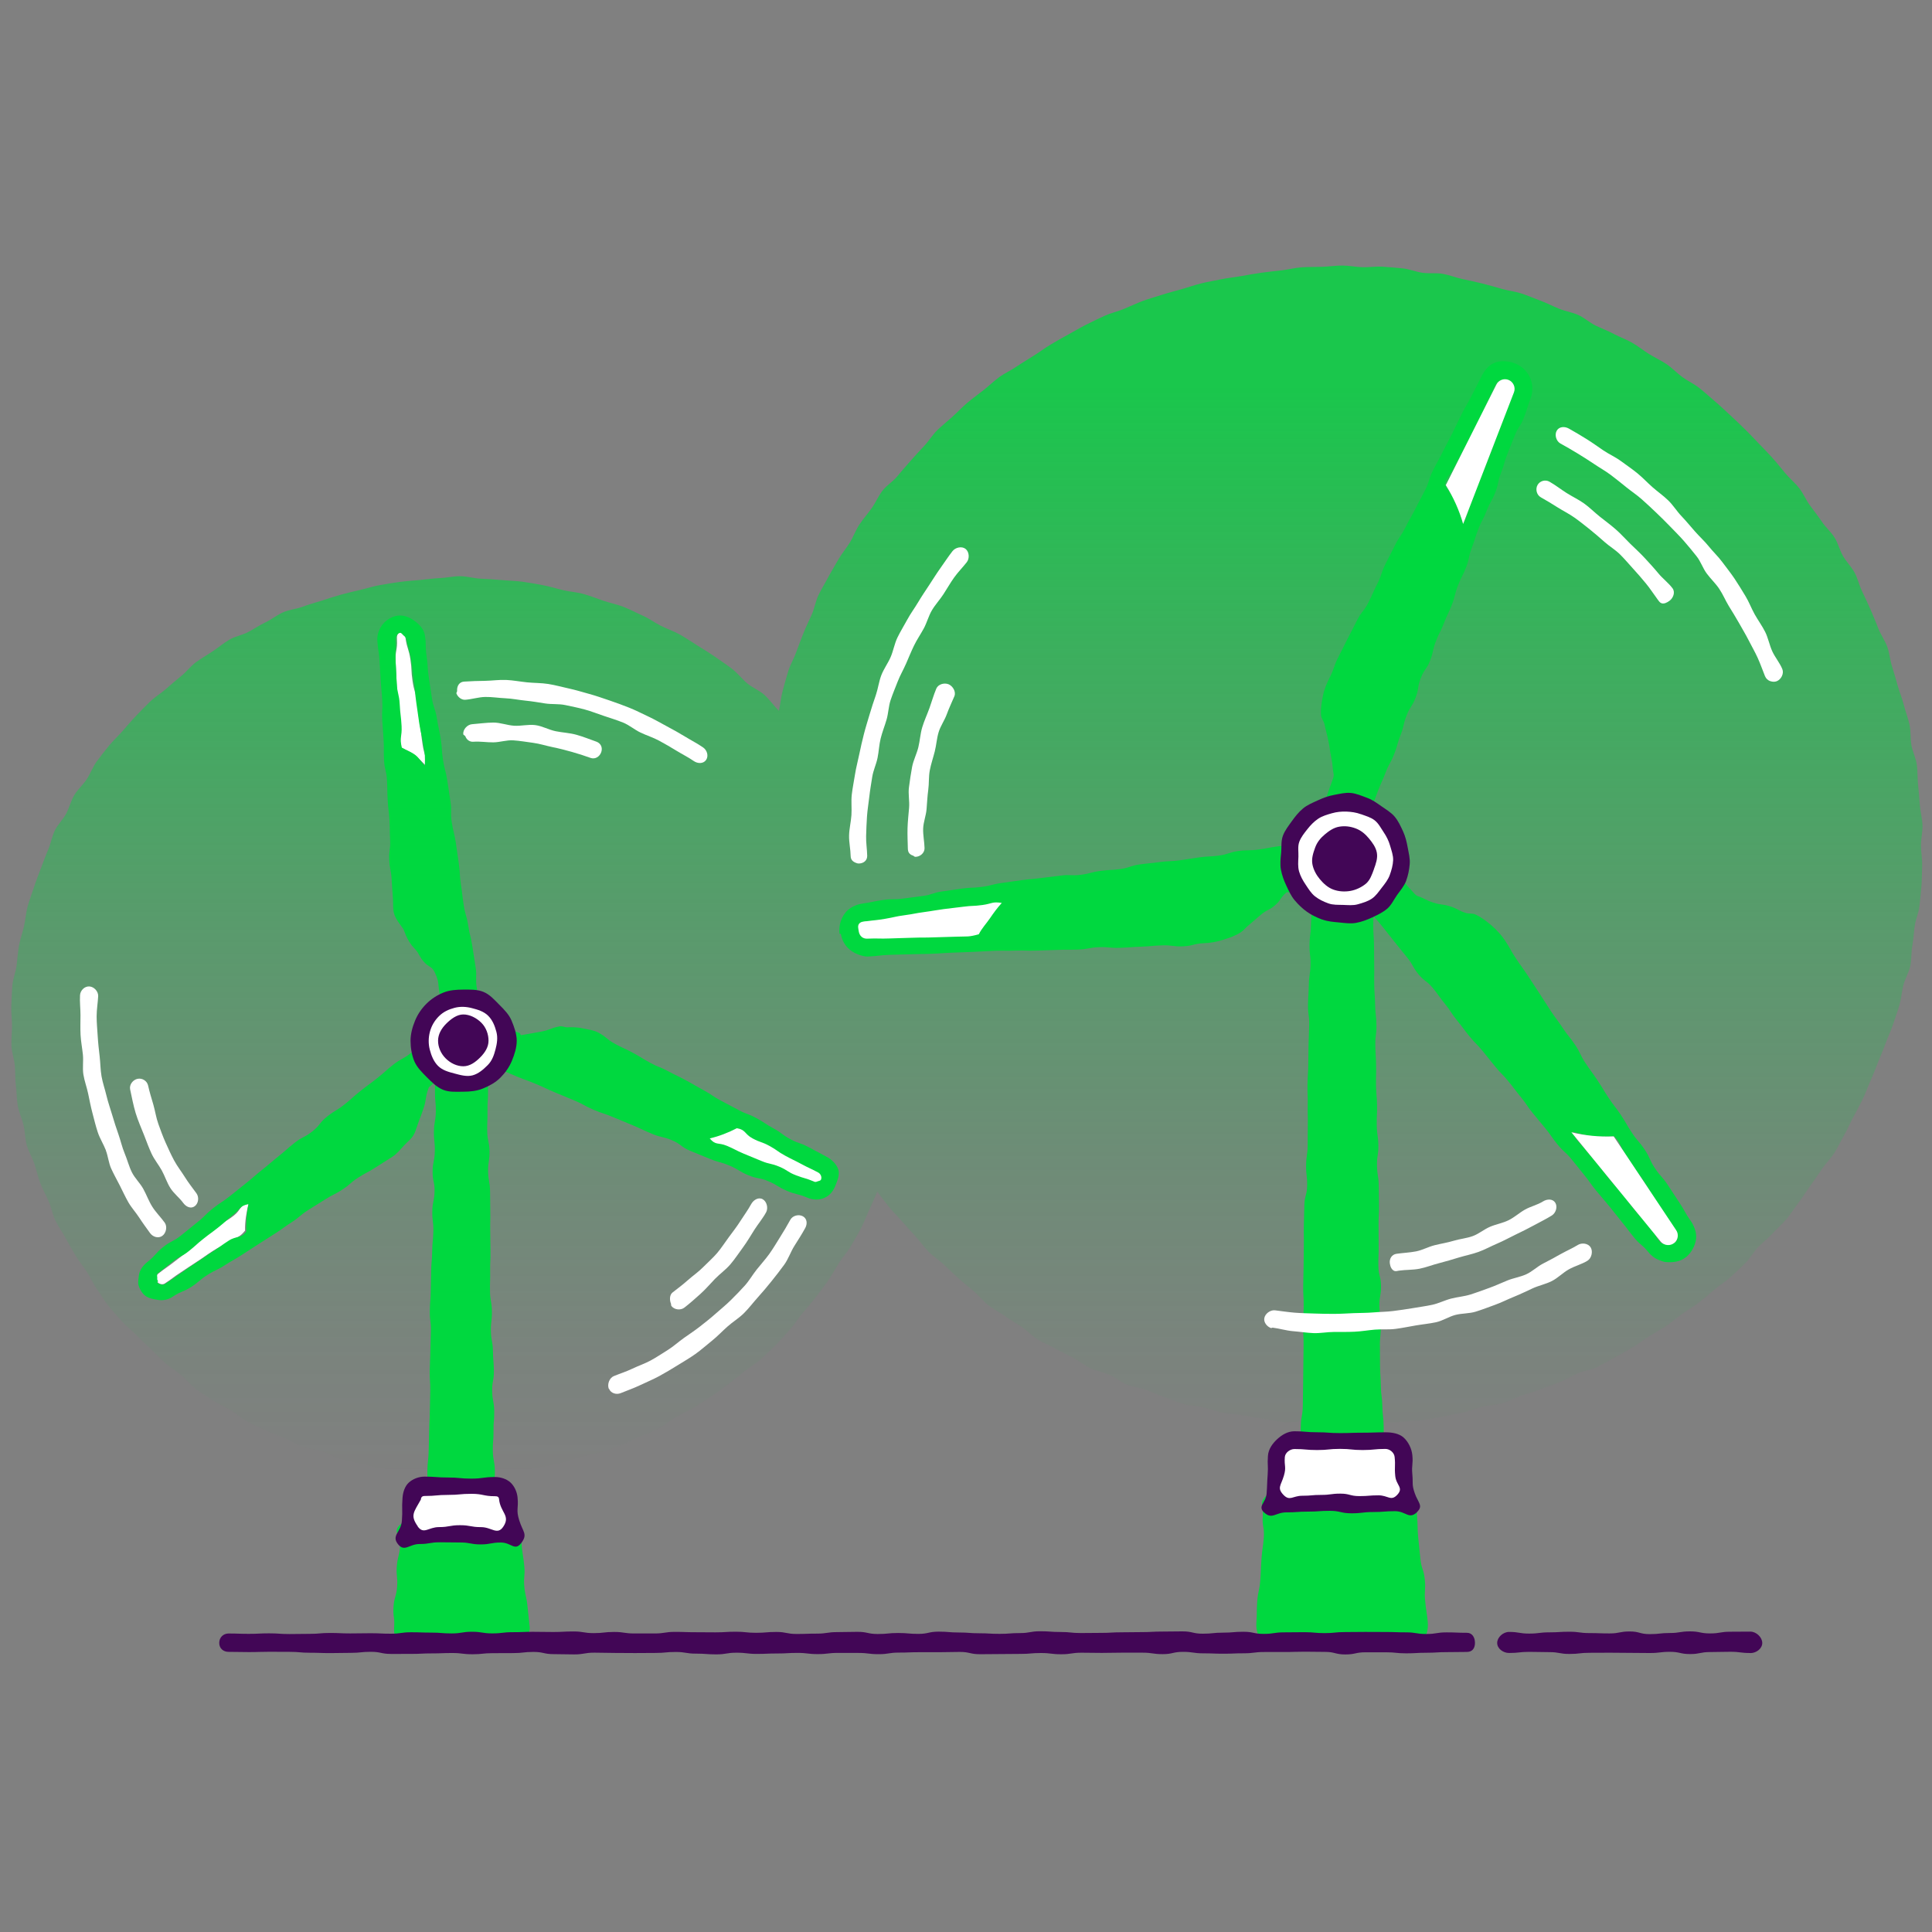 <?xml version="1.0" encoding="UTF-8"?><svg id="uuid-08eedc75-2539-43b7-b3be-4579500d70a5" xmlns="http://www.w3.org/2000/svg" xmlns:xlink="http://www.w3.org/1999/xlink" viewBox="0 0 500 500"><rect x="0" y="0" width="500" height="500" fill="#808080" stroke="none"/><defs><linearGradient id="uuid-a16354c0-eeed-4e97-b578-c99858165250" x1="250.28" y1="68.72" x2="250.28" y2="381.74" gradientUnits="userSpaceOnUse"><stop offset=".1" stop-color="#00d83f" stop-opacity=".8"/><stop offset=".33" stop-color="#00d83f" stop-opacity=".52"/><stop offset=".55" stop-color="#00d83f" stop-opacity=".3"/><stop offset=".74" stop-color="#00d83f" stop-opacity=".14"/><stop offset=".9" stop-color="#00d83f" stop-opacity=".04"/><stop offset="1" stop-color="#00d83f" stop-opacity="0"/></linearGradient></defs><path d="M347.41,68.72c-1.76,0-3.52,.27-5.27,.33s-3.52,.01-5.27,.13-3.48,.6-5.22,.79-3.49,.38-5.22,.62-3.46,.55-5.19,.86-3.48,.47-5.2,.83-3.46,.64-5.16,1.06-3.37,1.01-5.05,1.5-3.4,.89-5.07,1.44-3.38,1-5.02,1.61-3.23,1.39-4.86,2.06-3.38,1.05-4.98,1.77-3.18,1.51-4.76,2.29-3.08,1.71-4.63,2.54-3.07,1.72-4.58,2.61-2.92,1.97-4.4,2.9-3,1.83-4.45,2.82-3.1,1.71-4.51,2.75-2.69,2.28-4.07,3.37-2.82,2.11-4.16,3.25-2.55,2.43-3.85,3.61-2.69,2.27-3.95,3.5-2.16,2.8-3.38,4.07-2.38,2.57-3.55,3.89-2.31,2.64-3.43,3.99-2.74,2.31-3.81,3.7-1.76,3.08-2.78,4.51-2.19,2.75-3.17,4.22-1.56,3.17-2.48,4.67-2.09,2.84-2.96,4.37-1.8,3.02-2.62,4.58-1.77,3.05-2.53,4.64-1.03,3.39-1.73,5-1.51,3.17-2.15,4.81-1.28,3.27-1.87,4.93-1.53,3.2-2.06,4.88-.97,3.39-1.44,5.08-.61,3.53-1.02,5.25c-1.27-1.28-2.35-2.84-3.68-4.06s-3.13-1.89-4.51-3.05-2.48-2.65-3.91-3.74-2.93-2.09-4.41-3.12-3.02-1.96-4.54-2.91-3.01-1.98-4.58-2.86-3.3-1.45-4.91-2.26-3.07-1.91-4.72-2.64-3.24-1.59-4.92-2.25-3.47-.99-5.18-1.57-3.38-1.26-5.11-1.75-3.56-.59-5.32-1-3.46-.96-5.24-1.29-3.53-.65-5.32-.9-3.58-.26-5.38-.43-3.57-.27-5.38-.35-3.58-.65-5.39-.65-3.48,.42-5.2,.49-3.46,.34-5.18,.49-3.46,.27-5.18,.5-3.44,.51-5.14,.81-3.36,.85-5.05,1.24-3.37,.78-5.04,1.24-3.31,1.01-4.96,1.54-3.33,.97-4.95,1.58-3.45,.74-5.04,1.43-2.99,1.84-4.55,2.59-3.01,1.72-4.54,2.54-3.38,1.09-4.87,1.98-2.84,2.03-4.28,2.99-2.97,1.83-4.37,2.85-2.46,2.5-3.82,3.58-2.66,2.22-3.96,3.36-2.83,2.04-4.08,3.24-2.45,2.46-3.65,3.71-2.32,2.58-3.46,3.89-2.45,2.48-3.54,3.83-2.18,2.72-3.2,4.12-1.6,3.11-2.56,4.56-2.34,2.63-3.23,4.12-1.28,3.27-2.1,4.8-2.18,2.79-2.93,4.35-1.02,3.35-1.71,4.95-1.28,3.22-1.89,4.84-1.26,3.23-1.79,4.88-1.17,3.27-1.63,4.94-.55,3.43-.94,5.13-.99,3.33-1.3,5.04-.4,3.44-.63,5.17-.94,3.38-1.09,5.12-.2,3.47-.28,5.21,.19,3.47,.19,5.22-.22,3.49-.15,5.21,.73,3.43,.88,5.16,.05,3.48,.28,5.2,.18,3.5,.49,5.2,1.1,3.33,1.49,5.01,.37,3.49,.83,5.16,1.44,3.2,1.98,4.84,.91,3.36,1.52,4.98,1.5,3.13,2.19,4.73,.96,3.38,1.72,4.94,1.8,2.98,2.62,4.51,1.69,3.03,2.58,4.52,2.01,2.83,2.96,4.27,1.61,3.1,2.63,4.51,1.88,2.94,2.96,4.3,2.29,2.63,3.43,3.93,2.58,2.35,3.78,3.6,2.48,2.41,3.74,3.61,2.42,2.49,3.73,3.63,2.8,2.05,4.16,3.13,2.38,2.6,3.78,3.62,2.89,1.93,4.34,2.89,3.09,1.6,4.58,2.49,2.77,2.16,4.3,2.98,3.16,1.46,4.72,2.22,3.21,1.33,4.81,2.01,3.07,1.68,4.7,2.29,3.46,.62,5.11,1.15,3.14,1.58,4.82,2.05,3.39,.79,5.09,1.17,3.37,.88,5.08,1.19,3.5,.09,5.23,.32,3.44,.39,5.17,.54,3.43,.59,5.17,.67,3.47,.23,5.21,.23,3.56-.46,5.32-.54,3.58,.18,5.35,.02,3.55-.38,5.31-.62,3.51-.63,5.25-.95,3.5-.68,5.23-1.08,3.39-1.11,5.09-1.59,3.53-.65,5.21-1.21,3.39-1.13,5.04-1.77,3.24-1.49,4.87-2.2,3.29-1.38,4.88-2.17,2.92-2.08,4.47-2.94,3.19-1.57,4.7-2.5,3.02-1.87,4.48-2.87,2.89-2.07,4.31-3.13,2.8-2.17,4.17-3.3,2.97-2,4.29-3.19,2.6-2.44,3.86-3.69,2.4-2.63,3.6-3.94,2.11-2.87,3.25-4.23,2.31-2.69,3.39-4.1,2.17-2.8,3.18-4.26,1.85-3.02,2.79-4.53,2.2-2.82,3.08-4.36,1.83-3.05,2.64-4.64,1.45-3.25,2.18-4.87,1.39-3,2.05-4.66c1.03,1.39,1.93,2.56,3,3.91s2.35,2.54,3.47,3.85,2.3,2.57,3.46,3.84,2.15,2.72,3.36,3.95,2.71,2.16,3.96,3.35,2.48,2.4,3.77,3.54,2.63,2.23,3.96,3.33,2.38,2.56,3.74,3.61,2.93,1.84,4.34,2.85,2.92,1.84,4.35,2.8,2.62,2.31,4.09,3.22,3.12,1.52,4.62,2.38,3.07,1.56,4.6,2.37,2.88,1.96,4.43,2.71,3.34,.99,4.92,1.69,2.94,1.92,4.54,2.56,3.4,.78,5.02,1.36,3.17,1.38,4.82,1.91,3.22,1.3,4.88,1.77,3.46,.42,5.14,.83,3.3,1.05,4.99,1.41,3.44,.35,5.15,.64,3.39,.61,5.1,.85,3.39,.69,5.11,.87,3.46-.11,5.19,.01,3.42,.45,5.15,.51,3.44,.33,5.17,.33,3.5-.16,5.23-.22,3.49-.21,5.22-.33,3.49-.18,5.22-.36,3.51-.17,5.23-.41,3.45-.63,5.16-.93,3.44-.64,5.14-1,3.33-1.11,5.02-1.53,3.51-.4,5.18-.88,3.22-1.44,4.87-1.97,3.33-1.03,4.97-1.62,3.28-1.19,4.9-1.84,3.12-1.57,4.71-2.28,3.45-.86,5.02-1.63,3.07-1.69,4.61-2.5,3.05-1.71,4.56-2.58,2.89-1.98,4.36-2.9,3.02-1.75,4.47-2.73,2.77-2.13,4.18-3.15,2.97-1.86,4.34-2.94,2.69-2.23,4.02-3.36,2.86-2.04,4.15-3.21,2.55-2.4,3.8-3.62,2.08-2.86,3.29-4.11,2.64-2.3,3.81-3.6,2.52-2.44,3.64-3.78,2.02-2.86,3.09-4.24,1.96-2.89,2.99-4.3,2.01-2.85,2.98-4.29,2.28-2.68,3.21-4.16,1.66-3.08,2.53-4.59,1.54-3.13,2.37-4.67,1.66-3.07,2.42-4.63,1.34-3.22,2.05-4.81,1.32-3.22,1.97-4.84,1.34-3.21,1.93-4.85,1.38-3.21,1.92-4.87,1.16-3.29,1.64-4.97,.6-3.44,1.02-5.14,1.43-3.25,1.79-4.96,.22-3.51,.53-5.23,.39-3.46,.63-5.19,1.04-3.38,1.22-5.12,.4-3.47,.52-5.22,.12-3.49,.18-5.24-.31-3.49-.31-5.24,.46-3.51,.4-5.25-.57-3.48-.69-5.21-.27-3.48-.45-5.21-.09-3.51-.33-5.24-1.11-3.36-1.41-5.08-.11-3.53-.47-5.24-1.04-3.35-1.46-5.04-1.1-3.31-1.58-4.99-.94-3.35-1.48-5.01-.64-3.47-1.24-5.11-1.65-3.11-2.3-4.72-1.28-3.24-1.99-4.83-1.42-3.18-2.19-4.75-1.14-3.34-1.96-4.88-2.13-2.81-3.01-4.32-1.27-3.31-2.19-4.79-2.32-2.66-3.29-4.11-2.06-2.81-3.09-4.22-1.7-3.08-2.78-4.46-2.46-2.5-3.58-3.84-2.19-2.71-3.36-4.01-2.39-2.54-3.6-3.79-2.39-2.54-3.65-3.75-2.49-2.44-3.79-3.61-2.54-2.4-3.88-3.52-2.62-2.32-3.99-3.4-3-1.82-4.41-2.85-2.62-2.35-4.06-3.32-3.06-1.7-4.54-2.63-2.85-2.04-4.36-2.91-3.19-1.45-4.73-2.27-3.18-1.43-4.75-2.19-2.9-2.03-4.5-2.74-3.38-.97-5-1.63-3.16-1.48-4.8-2.08-3.24-1.31-4.9-1.85-3.43-.72-5.11-1.2-3.34-.97-5.04-1.39-3.39-.77-5.1-1.14-3.35-1.04-5.07-1.35-3.52-.03-5.25-.27-3.39-.96-5.13-1.14-3.48-.32-5.22-.44-3.5,.19-5.25,.13-3.47-.43-5.23-.43Z" fill="url(#uuid-a16354c0-eeed-4e97-b578-c99858165250)"/><path d="M395.95,97.69c-.78-1.72-2.27-3.05-4.04-3.7-1.68-.62-3.61-.72-5.17-.08s-2.72,2.16-3.46,3.76c-1.2,2.43-1.25,2.41-2.47,4.83s-1.38,2.34-2.59,4.77-1.15,2.46-2.37,4.88-1.27,2.4-2.49,4.82-1.3,2.38-2.52,4.8-.8,2.64-2.02,5.06-1.29,2.39-2.51,4.81-1.34,2.36-2.56,4.79-1.52,2.27-2.74,4.7-1.23,2.42-2.45,4.84-.85,2.61-2.07,5.03-1.11,2.48-2.33,4.9-1.71,2.18-2.93,4.6-1.26,2.41-2.48,4.83-1.23,2.42-2.45,4.85-.89,2.59-2.11,5.02c-.78,1.54-1.47,3.13-1.8,4.8s-.65,3.45-.5,5.15c.05,.76,.71,1.47,.88,2.24,.46,2.17,.55,2.15,1.01,4.32s.3,2.21,.76,4.38,.2,2.23,.63,4.4c.01,.32-.04,.55-.14,.84-.75,2.25-.84,2.22-1.58,4.47s-.76,2.24-1.51,4.49c-.59,1.73,.5,3.96,2.21,4.58,2.25,.82,2.39,.43,4.64,1.25,1.72,.63,3.89,.04,4.56-1.68,.94-2.42,.55-2.56,1.48-4.98s.89-2.43,1.82-4.85,1.06-2.37,1.99-4.79,1.26-2.29,2.19-4.71,.71-2.5,1.65-4.92,.59-2.55,1.52-4.97,1.42-2.23,2.35-4.65,.4-2.62,1.33-5.04,1.51-2.2,2.44-4.61,.56-2.56,1.49-4.98,1.18-2.32,2.11-4.74,1.12-2.34,2.05-4.76,.62-2.54,1.56-4.95,1.19-2.32,2.12-4.73,.52-2.58,1.45-4.99,.77-2.48,1.71-4.9,1.21-2.31,2.15-4.73,1.28-2.28,2.22-4.7,.52-2.58,1.46-4.99,.72-2.5,1.65-4.92,.99-2.4,1.93-4.82,1.44-2.23,2.37-4.65,.78-2.48,1.71-4.9c.68-1.76,.62-3.78-.16-5.5Zm-4.26,3.8c-.94,2.43-.91,2.44-1.85,4.88s-1.13,2.36-2.07,4.79-.57,2.57-1.51,5-.97,2.42-1.91,4.85-1.1,2.37-2.04,4.8-.87,2.46-1.81,4.9-.33,2.76-1.92,4.83c-.51-1.77-.89-3.52-1.64-5.2s-2.07-3.28-3.05-4.84c.48-2.37,1.18-2.2,2.27-4.36s1.21-2.1,2.29-4.27,1.39-2.01,2.48-4.17,1.1-2.16,2.18-4.33,.72-2.35,1.81-4.52,1-2.21,2.07-4.38c.54-1.16,2.03-1.34,3.23-.9,.63,.23,.93,.56,1.21,1.17,.28,.62,.49,1.12,.25,1.75Z" fill="#00d83f"/><path d="M391.74,99.6c-.28-.61-.78-1.08-1.41-1.31-1.2-.44-2.56,.13-3.1,1.29l-13.06,25.98c1.96,3.12,3.48,6.5,4.49,10.04l13.15-34.06c.24-.63,.22-1.31-.06-1.93Z" fill="#fff"/><path d="M437.41,315.78c-1.52-2.25-1.34-2.37-2.84-4.62s-1.47-2.28-2.98-4.54-1.81-2.05-3.31-4.31-1.12-2.51-2.63-4.77-1.78-2.07-3.28-4.33-1.36-2.35-2.86-4.61-1.66-2.15-3.16-4.41-1.41-2.32-2.91-4.58-1.6-2.2-3.1-4.45-1.18-2.47-2.69-4.73-1.71-2.12-3.21-4.38-1.62-2.18-3.12-4.44-1.44-2.3-2.94-4.56-1.47-2.28-2.97-4.54-1.59-2.21-3.09-4.47-1.32-2.38-2.83-4.64c-.95-1.44-2.15-2.73-3.43-3.84s-2.72-2.2-4.27-2.91c-.68-.33-1.61-.13-2.38-.36-2.12-.67-2-1.05-4.11-1.72s-2.24-.29-4.35-.97-2.01-1.01-4.12-1.71c-.28-.15-.49-.3-.69-.52-1.59-1.76-1.6-1.75-3.18-3.51s-1.51-1.83-3.09-3.6c-1.21-1.37-3.48-1.37-4.87-.19-1.83,1.54-1.95,1.4-3.77,2.95-1.4,1.18-1.32,3.3-.16,4.73q1.64,2.01,3.28,4.01c1.64,2.01,1.71,1.95,3.35,3.95s1.58,2.05,3.22,4.06,1.61,2.03,3.25,4.03,1.27,2.31,2.91,4.31,2.12,1.61,3.76,3.62,1.51,2.11,3.15,4.12,1.42,2.19,3.06,4.19,1.55,2.08,3.19,4.09,1.81,1.86,3.45,3.86,1.62,2.02,3.26,4.03,1.82,1.86,3.45,3.86,1.57,2.06,3.21,4.07,1.46,2.15,3.1,4.16,1.67,1.99,3.3,3.99,1.48,2.14,3.12,4.14,1.94,1.76,3.58,3.77,1.62,2.03,3.26,4.04,1.5,2.12,3.14,4.12,1.7,1.96,3.34,3.97,1.6,2.04,3.24,4.05,1.57,2.07,3.21,4.08,2.01,1.71,3.65,3.72c.8,.98,1.68,1.69,2.84,2.11,.57,.21,1.11,.47,1.73,.52,1.88,.17,3.87-.13,5.31-1.35,1.36-1.15,2.28-2.92,2.5-4.59s-.47-3.45-1.49-4.9Zm-4.05,5.89s-.13-.15-.13-.15c-.51,.43-1.05,.57-1.72,.51-.67-.06-1.44-.08-1.86-.6-1.65-2.02-1.3-2.31-2.95-4.33s-1.9-1.81-3.55-3.83-1.51-2.13-3.16-4.15-1.79-1.9-3.44-3.92-1.56-2.09-3.21-4.11-1.74-1.95-3.39-3.97-1.95-1.8-2.96-4.21c1.79,.44,3.29,.95,5.12,1.13s3.72,.1,5.56,.02c1.83,1.59,1.29,2.07,2.63,4.09s1.31,2.04,2.65,4.06,1.42,1.96,2.77,3.98,1.16,2.14,2.5,4.16,1.38,2,2.73,4.02,1.21,2.11,2.57,4.12c.74,1.04,.84,2.37-.14,3.2Z" fill="#00d83f"/><path d="M355.55,234.07c-.05-2.75-2.49-4.74-5.21-4.74-3.03,0-3.03-.53-6.07-.53-2.72,0-4.63,2.54-4.68,5.28-.05,2.6-.25,2.59-.3,5.19s-.35,2.59-.39,5.19,.31,2.6,.26,5.2-.39,2.59-.44,5.19-.16,2.59-.21,5.19,.36,2.6,.31,5.2-.12,2.6-.17,5.19-.03,2.6-.07,5.19-.16,2.59-.2,5.19,.11,2.6,.06,5.2,.07,2.6,.02,5.2,.01,2.6-.03,5.19-.37,2.59-.41,5.19,.31,2.6,.27,5.2-.68,2.59-.73,5.18-.08,2.59-.13,5.19,.04,2.6,0,5.2-.01,2.6-.06,5.19-.05,2.6-.1,5.19,.16,2.6,.12,5.2-.09,2.6-.13,5.2,.14,2.6,.1,5.2-.01,2.6-.06,5.2-.02,2.6-.06,5.2-.03,2.6-.08,5.2-.47,2.59-.52,5.2-.06,2.6-.11,5.2c-.02,1.38,.49,2.93,1.46,3.91,.95,.97,2.46,1.23,3.81,1.23,2.75,0,2.75-.13,5.5-.13s2.75,.22,5.5,.22c1.35,0,2.49-.73,3.44-1.7,.96-.98,1.87-2.16,1.84-3.54-.05-2.6,.06-2.6,.01-5.19s-.29-2.59-.34-5.19-.34-2.59-.39-5.19-.16-2.59-.21-5.19,.02-2.6-.03-5.2,.28-2.6,.23-5.2-.31-2.59-.36-5.19,.45-2.61,.41-5.2-.64-2.59-.68-5.18,.11-2.6,.07-5.2,.02-2.6-.02-5.2,.15-2.6,.11-5.2,0-2.6-.06-5.2-.41-2.59-.46-5.19,.41-2.61,.36-5.2-.37-2.59-.42-5.18,.13-2.6,.08-5.2-.23-2.59-.27-5.19,.07-2.6,.02-5.2-.16-2.6-.2-5.19,.34-2.61,.29-5.2-.29-2.59-.34-5.19-.18-2.6-.23-5.2,.04-2.6-.01-5.2,0-2.6-.05-5.2-.21-2.6-.19-5.2,.17-2.6,.13-5.21Z" fill="#00d83f"/><path d="M369.51,419.84c-.27-2.75-.41-2.73-.68-5.48s.18-2.79-.09-5.54-.88-2.69-1.15-5.43-.29-2.75-.56-5.5-.04-2.77-.31-5.53,1.36-3.45-.68-5.31-2.58,.06-5.34,.06-2.76-.54-5.52-.54-2.76,.6-5.52,.6-2.76-.46-5.52-.46-2.76,.1-5.52,.1-2.76,.21-5.52,.21-3.32-1.85-5.34,.03-.74,2.53-.95,5.3,.47,2.81,.26,5.57-.4,2.75-.6,5.51-.11,2.77-.31,5.53-.59,2.74-.79,5.5-.02,2.78-.22,5.54c-.14,1.85,.45,3.71,1.71,5.07,1.26,1.36,3.08,1.76,4.94,1.76,2.58,0,2.58,.18,5.16,.18s2.58,.36,5.16,.36,2.58-.43,5.16-.43,2.58,.53,5.17,.53,2.58-.64,5.17-.64,2.58,.21,5.17,.21c1.89,0,3.83-.56,5.1-1.95,1.26-1.39,1.8-3.38,1.61-5.25Z" fill="#00d83f"/><path d="M406.67,293.03l23.12,28.29c.43,.52,1.04,.84,1.71,.9,.67,.06,1.32-.15,1.84-.58h0c.98-.83,1.16-2.29,.41-3.33l-16.13-24.21c-3.68,.16-7.37-.2-10.95-1.07Z" fill="#fff"/><path d="M346.24,225.22c-.36-2.36-.44-2.35-.81-4.71-.24-1.59-1.67-2.7-3.23-2.8-.19-.08-.34,.11-.55,.14-2.87,.44-2.89,.31-5.76,.73-2.55,.37-2.59,.11-5.14,.45s-2.53,.5-5.09,.84-2.6,.02-5.15,.37-2.49,.83-5.04,1.18-2.58,.12-5.14,.47-2.54,.43-5.1,.77-2.59,.1-5.14,.45-2.57,.25-5.12,.6-2.49,.85-5.04,1.2-2.58,.13-5.14,.48-2.51,.66-5.06,1-2.62-.14-5.18,.21-2.56,.29-5.12,.63-2.57,.22-5.13,.57-2.55,.37-5.11,.72-2.51,.66-5.07,1-2.59,.09-5.15,.44-2.55,.4-5.11,.74-2.49,.84-5.04,1.18-2.56,.32-5.12,.67-2.6,0-5.16,.36-2.53,.54-5.09,.89c-1.87,.26-3.66,1.05-4.79,2.56-1.13,1.51-1.65,3.49-1.37,5.35,0,0,.32-.05,.32-.05,.4,2.58,2.14,4.49,4.45,5.34,.87,.32,1.74,.61,2.71,.54,2.71-.11,2.7-.33,5.41-.43s2.71-.05,5.42-.15,2.71-.02,5.43-.12,2.71-.19,5.42-.29,2.71-.11,5.42-.21,2.71-.17,5.42-.27,2.71,.05,5.42-.05,2.72,.09,5.43,0,2.71-.07,5.42-.18,2.72,0,5.43-.09,2.7-.52,5.41-.62,2.73,.26,5.44,.16,2.71-.19,5.42-.29,2.71-.24,5.42-.34,2.73,.35,5.45,.25,2.69-.71,5.41-.81c1.72-.06,3.34-.36,4.96-.87s3.24-1.04,4.66-1.99c.64-.41,1.12-1.05,1.72-1.57,1.68-1.45,1.69-1.44,3.37-2.89s2.03-1.04,3.72-2.49,1.28-1.92,2.98-3.35c.27-.16,.8,.11,1.1,.05,2.33-.43,2.31-.53,4.64-.97s2.29-.64,4.63-1.07c1.8-.31,3.22-1.9,2.94-3.71Zm-8.4,.33c-.29-1.92,1.75-.33,3.66-.68,.03,0,.06,.02,.03,.04-1.72,1.37-3.4,2.55-3.69,.64Z" fill="#00d83f"/><path d="M224.09,238.41c-.67,.09-1.37,.13-1.77,.67-.4,.54-.19,1.21-.09,1.88,.19,1.26,1.04,2.05,2.31,1.96,2.88-.12,2.89,.06,5.77-.05s2.88-.08,5.76-.18,2.89,0,5.77-.11,2.89-.06,5.77-.17,2.91,.14,5.7-.62c.79-1.57,1.92-2.72,2.91-4.17s1.86-2.64,3.04-3.94c-2.51-.4-2.45,.18-4.96,.53s-2.55,.12-5.06,.46-2.53,.27-5.04,.61-2.5,.42-5.02,.76-2.5,.47-5.02,.81-2.49,.49-5,.92-2.53,.32-5.05,.66Z" fill="#fff"/><path d="M361.53,227.11c-.45,1.22-.84,2.45-1.56,3.46s-1.61,2.02-2.57,2.82-2.16,1.34-3.31,1.87-2.38,.71-3.63,.93-2.44,.34-3.72,.23-2.56-.02-3.78-.46-2.19-1.34-3.2-2.06-1.87-1.64-2.68-2.61-1.74-1.87-2.27-3.01-.77-2.4-.98-3.65-.26-2.48-.15-3.76,.15-2.53,.6-3.75,1.22-2.26,1.93-3.27,1.38-2.22,2.34-3.03,2.21-1.32,3.35-1.85,2.36-.94,3.62-1.16,2.49,0,3.77,.13,2.56-.02,3.78,.43,2.28,1.21,3.3,1.92,1.98,1.61,2.78,2.57,1.59,2.01,2.12,3.15,.98,2.38,1.2,3.63-.03,2.52-.14,3.8-.35,2.45-.8,3.67Z" fill="#fff"/><path d="M342.21,237.99c-1.41-.52-2.76-1.17-3.93-1.99s-2.29-1.9-3.22-3.01-1.55-2.49-2.17-3.81-1.13-2.69-1.39-4.14-.08-2.87,.06-4.35-.07-2.98,.45-4.39,1.48-2.6,2.31-3.77,1.78-2.37,2.9-3.3,2.51-1.49,3.84-2.1,2.67-1.13,4.11-1.39,2.9-.66,4.38-.53,2.82,.75,4.23,1.26,2.57,1.37,3.74,2.19,2.5,1.59,3.43,2.7,1.55,2.48,2.16,3.8,.94,2.71,1.2,4.16,.65,2.86,.52,4.34-.41,2.9-.93,4.31-1.54,2.52-2.36,3.69-1.48,2.64-2.59,3.56-2.51,1.6-3.83,2.21-2.73,1.15-4.18,1.41-2.92,.03-4.39-.11-2.9-.24-4.31-.75Zm10-27.27c-1.24-.46-2.49-.63-3.74-.68s-2.55,.08-3.77,.43-2.5,.71-3.57,1.43-1.97,1.66-2.77,2.68-1.64,2.03-2.1,3.27-.18,2.61-.23,3.87-.18,2.58,.17,3.81,.99,2.36,1.71,3.43,1.39,2.21,2.42,3.02,2.2,1.36,3.44,1.81,2.55,.36,3.81,.4,2.59,.19,3.82-.16,2.55-.73,3.62-1.45,1.81-1.85,2.61-2.88,1.6-2.02,2.05-3.27,.81-2.55,.86-3.81-.45-2.57-.8-3.8-.92-2.36-1.64-3.43-1.32-2.29-2.34-3.09-2.3-1.13-3.54-1.59Z" fill="#420656"/><path d="M126.25,277.29c-.04-2.4-2.15-4.36-4.53-4.36-2.35,0-2.35,.23-4.69,.23-2.38,0-4.38,1.73-4.42,4.13-.05,2.58,0,2.58-.04,5.17s.26,2.59,.22,5.17-.44,2.58-.49,5.16,.28,2.59,.23,5.17-.53,2.57-.57,5.16,.55,2.59,.5,5.17-.53,2.57-.58,5.16,.32,2.59,.27,5.17-.26,2.58-.3,5.16-.22,2.58-.27,5.16-.07,2.58-.11,5.17-.19,2.58-.23,5.16,.32,2.59,.27,5.17-.1,2.58-.14,5.17-.12,2.58-.16,5.17,.18,2.59,.14,5.17-.07,2.58-.11,5.17-.13,2.58-.17,5.16-.08,2.58-.13,5.17-.29,2.58-.34,5.17,.22,2.59,.17,5.18c-.02,1.2,.21,2.53,1.06,3.38,.83,.85,2.13,1.29,3.31,1.29,2.13,0,2.13,.18,4.25,.18s2.13-.11,4.25-.11c1.18,0,2.42-.57,3.25-1.41,.84-.86,.86-2.12,.84-3.32-.05-2.58,.38-2.59,.34-5.17s-.48-2.57-.53-5.16,.22-2.59,.18-5.17,.23-2.59,.18-5.17-.49-2.58-.53-5.16,.48-2.59,.44-5.17-.19-2.58-.24-5.16-.48-2.58-.53-5.16,.31-2.59,.26-5.17-.45-2.57-.49-5.15,.08-2.59,.04-5.17,.12-2.58,.08-5.17-.01-2.58-.06-5.17,.06-2.59,.01-5.17,0-2.58-.05-5.17-.46-2.58-.51-5.16,.41-2.59,.37-5.18-.55-2.57-.6-5.16,.11-2.59,.07-5.17,.14-2.59,.14-5.18,.01-2.59-.03-5.18Z" fill="#00d83f"/><path d="M137.06,420.94c-.26-2.6-.28-2.59-.54-5.19s-.58-2.56-.83-5.16,.25-2.65,0-5.25-.41-2.58-.66-5.18,1.27-3.32-.65-5.09-2.47-.28-5.04-.28-2.57,.17-5.13,.17-2.57-.23-5.13-.23-2.57,.52-5.14,.52-2.57-.21-5.14-.21-3.51-2.09-5.37-.33,.3,2.88,.11,5.49-.65,2.57-.85,5.18,.28,2.65,.08,5.26-.74,2.57-.93,5.18,.35,2.65,.16,5.27c-.12,1.57,.23,3.05,1.3,4.2,1.07,1.15,2.52,1.95,4.1,1.95,2.4,0,2.4,.06,4.79,.06s2.4-.13,4.79-.13,2.4-.23,4.8-.23,2.4,.25,4.8,.25,2.4-.05,4.8-.05c1.61,0,2.9-.88,3.98-2.07,1.07-1.18,1.88-2.56,1.72-4.15Z" fill="#00d83f"/><path d="M355.58,224.93c-.52,1.42-1.01,2.87-2.1,3.78s-2.57,1.61-4.01,1.86-3,.17-4.42-.35c-1.42-.52-2.57-1.6-3.48-2.69s-1.68-2.48-1.93-3.92,.2-2.83,.72-4.26,1.4-2.47,2.48-3.38,2.29-1.77,3.73-2.02,2.85-.09,4.27,.44,2.49,1.46,3.4,2.55,1.84,2.33,2.09,3.76-.24,2.8-.76,4.23Z" fill="#420656"/><path d="M110.28,198.24c.06-2.78-.48-2.74-.9-5.5s-.32-2.77-.75-5.52-.28-2.77-.7-5.53-.74-2.71-1.16-5.46-.13-2.8-.55-5.56-.83-2.69-1.26-5.45c-.01-.07,.19-.16,.17-.22-.09-.3-.32-.46-.58-.64-.31-.22-.66-.71-1.04-.64-.72,.12-.84,1.05-.78,1.77,.16,2.79-.49,2.83-.34,5.63s.11,2.8,.27,5.59,.15,2.8,.3,5.59,.32,2.79,.47,5.59-.2,2.87,.44,5.6c1.16,.65,2.47,1.17,3.53,1.97s1.92,1.85,2.87,2.78Z" fill="#fff"/><path d="M123.39,255.68c-.41-2.68,.1-2.76-.31-5.44s-.43-2.68-.84-5.36-.65-2.64-1.06-5.32-.76-2.63-1.17-5.31-.32-2.69-.73-5.37-.13-2.72-.54-5.4-.36-2.69-.77-5.37-.65-2.64-1.06-5.32,.08-2.75-.34-5.43-.4-2.68-.81-5.36-.7-2.64-1.11-5.32-.17-2.72-.58-5.4-.58-2.65-1-5.34-.89-2.61-1.3-5.29-.38-2.69-.8-5.37-.15-2.72-.56-5.41-.03-2.74-.44-5.43c-.25-1.58-1.45-2.87-2.75-3.8-1.29-.93-2.88-1.56-4.45-1.29-1.49,.26-2.89,1.16-3.77,2.28s-1.47,2.72-1.34,4.21c.16,2.58,.42,2.56,.56,5.14s.16,2.57,.31,5.15,.26,2.57,.4,5.15-.15,2.59,0,5.17,.21,2.57,.35,5.15-.03,2.59,.11,5.17,.62,2.55,.76,5.13,.04,2.58,.18,5.16,.31,2.57,.46,5.15,.03,2.58,.17,5.16-.37,2.61-.23,5.19,.49,2.56,.63,5.15,.21,2.58,.35,5.16c.06,1.21-.06,2.48,.29,3.62,.45,1.47,1.52,2.69,2.39,3.94,.14,.21,.15,.53,.31,.74,.38,1.15,.96,2.22,1.66,3.22,.29,.43,.66,.79,1,1.17,1.37,1.53,1,1.86,2.37,3.39s2.04,1.01,2.87,2.88c1.16,2.58,.65,2.73,1.21,5.5,.22,1.08,.69,2.07,1.64,2.46,.56,1.08,.36,1.07,.6,2.27,.09,.47,.74,.67,1.21,.59,1.82-.31,1.79-.53,3.61-.84,.47-.08,1.12-.29,1.05-.77-.15-.98-1.14-1.09-.68-1.97,1.53-.4,2.41-1.81,2.17-3.4Zm-19.87-91.91c.38-.07,.64,.49,.95,.71,.26,.19,.36,.3,.45,.6,.02,.06,.26,.05,.28,.12,.42,2.75,.77,2.7,1.2,5.45s.33,2.77,.76,5.52,.14,2.8,.56,5.55,.37,2.76,.79,5.52,.66,2.72,1.08,5.48,.42,2.74,.36,5.53c-.95-.93-1.41-2.06-2.47-2.86s-2.33-1.25-3.49-1.9c-.64-2.73,.09-2.8-.06-5.59s-.33-2.78-.48-5.58-.64-2.77-.79-5.57-.13-2.8-.28-5.6,.12-2.81-.04-5.61c-.06-.73,.47-1.64,1.19-1.76Z" fill="#00d83f"/><path d="M213.85,299.33q-2.28-1.21-4.55-2.43c-2.27-1.23-2.47-.85-4.74-2.07s-2.09-1.56-4.36-2.79-2.16-1.43-4.43-2.66-2.44-.92-4.71-2.15-2.29-1.19-4.57-2.42-2.15-1.45-4.43-2.68-2.23-1.3-4.51-2.53-2.33-1.13-4.6-2.35-2.41-.97-4.68-2.2-2.2-1.36-4.48-2.59-2.36-1.08-4.63-2.31-2.03-1.68-4.31-2.91c-1.21-.66-2.67-.79-3.99-1.09s-2.69-.35-4.05-.28c-.61,.02-1.31-.37-1.94-.25-2.52,.46-2.44,.94-4.96,1.39s-2.52,.46-5.05,.9c-.17,0-.24-.52-.39-.57-3.44-1.26-3.57-.91-7.01-2.17-1.58-.59-3.3,.23-3.94,1.8-.69,1.72-1.09,1.56-1.78,3.27-.27,.68-.09,1.57,.1,2.23,.26,.87,.97,1.73,1.86,2.11,2.5,1.05,2.58,.86,5.08,1.91s2.49,1.07,4.99,2.12,2.56,.92,5.05,1.97,2.46,1.15,4.96,2.2,2.51,1.03,5.01,2.08,2.38,1.32,4.88,2.37,2.58,.86,5.08,1.91,2.51,1.03,5,2.08,2.46,1.15,4.96,2.2,2.68,.62,5.18,1.67,2.23,1.69,4.73,2.74,2.52,1,5.02,2.05,2.64,.72,5.14,1.77,2.34,1.43,4.84,2.48,2.73,.52,5.23,1.57,2.34,1.45,4.84,2.5,2.67,.67,5.17,1.72c1.47,.62,2.96,.73,4.44,.11,1.47-.62,2.35-1.79,2.94-3.27,0,0-.01,0-.01,0,.56-1.4,1.17-2.91,.67-4.24s-1.73-2.52-3.06-3.19Z" fill="#00d83f"/><path d="M210.62,305.78c.35,.15,.54,.13,.9-.02,.35-.15,.82-.14,.96-.5,.27-.67-.11-1.5-.76-1.83-2.11-1.13-2.17-1.02-4.27-2.15s-2.15-1.05-4.25-2.19-1.97-1.39-4.07-2.53-2.28-.82-4.38-1.95-1.7-2.22-4.05-2.63c-2.24,1.16-4.56,2.07-7.02,2.64,1.55,1.88,2.18,.97,4.42,1.91s2.17,1.11,4.41,2.05,2.25,.92,4.5,1.86,2.41,.55,4.66,1.49,2.07,1.37,4.35,2.24,2.36,.66,4.61,1.6Z" fill="#fff"/><path d="M458.14,176.29c-.58-.21-1.11-.68-1.36-1.3-.63-1.58-1.2-3.2-1.9-4.75s-1.57-3.03-2.34-4.55-1.66-2.97-2.49-4.46-1.74-2.92-2.63-4.38-1.54-3.06-2.49-4.47-2.23-2.6-3.24-3.97-1.55-3.11-2.61-4.44-2.15-2.67-3.27-3.95-2.35-2.49-3.53-3.72-2.41-2.43-3.64-3.61-2.49-2.35-3.76-3.48-2.72-2.08-4.04-3.15-2.65-2.15-4.01-3.17-2.87-1.85-4.28-2.81-2.85-1.85-4.31-2.75-2.93-1.73-4.42-2.56c-1.08-.61-1.55-2.22-.94-3.3,.6-1.08,2.02-1.17,3.11-.57,1.55,.86,3.05,1.77,4.56,2.7s2.93,1.97,4.39,2.96,3.12,1.71,4.54,2.76,2.9,2.04,4.27,3.16,2.58,2.43,3.91,3.6,2.8,2.19,4.07,3.42,2.21,2.79,3.43,4.07,2.33,2.64,3.5,3.97,2.49,2.52,3.59,3.89,2.42,2.6,3.47,4.02,2.17,2.81,3.16,4.28,1.9,3,2.82,4.5,1.54,3.2,2.4,4.74,1.93,2.98,2.72,4.56,1.1,3.39,1.83,5,1.96,3.01,2.62,4.65c.46,1.15-.31,2.66-1.46,3.12-.53,.21-1.16,.16-1.67-.03Z" fill="#fff"/><path d="M328.89,343.68c-.96-.35-1.84-1.4-1.7-2.45,.15-1.23,1.57-2.27,2.79-2.12,1.69,.21,3.37,.47,5.07,.61s3.4,.15,5.1,.22,3.4,.09,5.1,.09,3.4-.12,5.1-.19,3.41-.04,5.1-.19,3.41-.14,5.1-.36,3.38-.45,5.06-.74,3.38-.51,5.05-.87,3.22-1.17,4.87-1.6,3.38-.55,5.01-1.06,3.22-1.12,4.83-1.69,3.15-1.3,4.73-1.94,3.33-.9,4.88-1.6,2.83-1.99,4.35-2.77,3.01-1.58,4.49-2.42,3.06-1.5,4.51-2.4c1.05-.65,2.68-.44,3.33,.62,.65,1.05,.24,2.79-.81,3.45-1.5,.93-3.3,1.37-4.84,2.24s-2.82,2.23-4.4,3.03-3.37,1.15-4.98,1.89-3.19,1.52-4.83,2.18-3.22,1.48-4.89,2.08-3.32,1.25-5.01,1.77-3.56,.4-5.27,.85-3.27,1.52-5,1.89-3.51,.53-5.25,.83-3.48,.66-5.24,.89-3.55,.04-5.32,.19-3.51,.46-5.28,.54-3.53,.06-5.3,.06-3.55,.37-5.32,.3-3.53-.36-5.29-.5-3.48-.69-5.24-.91c-.17-.02-.37,.16-.53,.1Z" fill="#fff"/><path d="M221.56,223.32c-.85-.31-1.39-.82-1.41-1.77-.03-1.77-.45-3.54-.41-5.31s.49-3.52,.61-5.28-.11-3.57,.09-5.32,.57-3.5,.84-5.25,.75-3.46,1.1-5.2,.76-3.45,1.19-5.17,.98-3.4,1.47-5.09,1.06-3.37,1.63-5.04,.78-3.48,1.41-5.13,1.73-3.11,2.43-4.74,.98-3.44,1.75-5.03,1.72-3.1,2.56-4.66,1.91-2.98,2.81-4.5,1.9-2.98,2.87-4.46,1.9-2.98,2.93-4.42,1.99-2.93,3.08-4.32c.76-.97,2.4-1.34,3.37-.58,.98,.76,1.08,2.49,.31,3.46-1.05,1.34-2.27,2.56-3.26,3.95s-1.83,2.88-2.76,4.31-2.12,2.7-2.99,4.17-1.29,3.19-2.1,4.69-1.79,2.91-2.53,4.44-1.38,3.12-2.06,4.68-1.56,3.05-2.17,4.64-1.29,3.17-1.83,4.79-.57,3.4-1.04,5.03-1.12,3.22-1.53,4.88-.47,3.38-.81,5.05-1.12,3.26-1.38,4.94-.56,3.37-.75,5.07-.48,3.39-.6,5.09-.18,3.42-.23,5.12,.25,3.42,.28,5.12c.02,1.24-.95,1.98-2.19,2-.28,0-.44-.07-.69-.16Z" fill="#fff"/><path d="M429.94,156.09c-.4-.14-.69-.61-.96-.97-1.01-1.36-1.92-2.79-2.99-4.09s-2.18-2.59-3.32-3.83-2.23-2.56-3.43-3.74-2.7-2.07-3.96-3.18-2.53-2.23-3.85-3.28-2.63-2.11-4.01-3.08-2.9-1.72-4.33-2.62-2.85-1.78-4.33-2.6c-1.08-.61-1.45-2.11-.84-3.19,.61-1.08,2.03-1.46,3.1-.84,1.54,.87,2.93,1.98,4.42,2.92s3.11,1.7,4.54,2.72,2.68,2.31,4.06,3.4,2.8,2.14,4.13,3.3,2.49,2.49,3.75,3.72,2.56,2.41,3.76,3.71,2.38,2.58,3.51,3.95,2.6,2.44,3.66,3.86c.74,.99,.22,2.47-.77,3.22-.63,.47-1.43,.89-2.12,.63Z" fill="#fff"/><path d="M360.92,328.94c-.75-.28-1.11-1.1-1.23-1.95-.18-1.23,.51-2.34,1.74-2.51,1.68-.24,3.38-.3,5.03-.62s3.19-1.19,4.83-1.6,3.31-.66,4.92-1.15,3.35-.63,4.94-1.21,2.93-1.76,4.49-2.42,3.27-.94,4.79-1.69,2.79-1.94,4.26-2.76,3.2-1.2,4.64-2.1c1.05-.66,2.51-.72,3.17,.33,.66,1.05,.16,2.65-.89,3.31-1.5,.94-3.1,1.7-4.64,2.55s-3.13,1.62-4.72,2.39-3.14,1.63-4.76,2.32-3.19,1.56-4.84,2.16-3.41,.94-5.1,1.45-3.37,1.03-5.09,1.46-3.37,1.11-5.11,1.45-3.54,.24-5.29,.49c-.38,.05-.79,.21-1.13,.09Z" fill="#fff"/><path d="M236.19,221.4c-.84-.31-1.22-.84-1.24-1.79-.04-1.77-.13-3.52-.08-5.28s.25-3.51,.4-5.27-.27-3.58-.03-5.33,.48-3.52,.81-5.25,1.19-3.36,1.61-5.07,.51-3.52,1.02-5.21,1.27-3.3,1.87-4.97,1.07-3.37,1.76-5.01c.48-1.14,2.02-1.58,3.16-1.14,1.14,.48,2,1.96,1.52,3.11-.66,1.56-1.39,3.07-1.96,4.65s-1.62,3.02-2.11,4.63-.59,3.35-1,4.98-.97,3.24-1.29,4.9-.17,3.39-.4,5.06-.3,3.34-.44,5.02-.82,3.32-.88,5.01,.32,3.37,.36,5.06c.02,1.24-1.12,2.23-2.36,2.25-.29,0-.46-.28-.71-.37Z" fill="#fff"/><path d="M40.87,329.69c-.3,.24-.3,.65-.34,1.04-.03,.29-.17,.58-.04,.83,.04,.06,.16,.07,.21,.13,.01,.02,.12-.04,.13-.02,0,0-.11,.09-.11,.09,.46,.56,1.34,.8,1.94,.39,2.09-1.35,2-1.49,4.09-2.84s2.05-1.4,4.15-2.75,2.04-1.43,4.13-2.78,2.23-1.15,4.32-2.49,2.51-.86,4.07-2.81c-.05-2.45,.35-4.62,.9-7.01-2.43,.5-1.82,1.55-3.77,3.09s-2.15,1.28-4.09,2.82-2.06,1.39-4.01,2.93-1.73,1.82-3.67,3.36-1.95,1.54-3.92,3.06-2.04,1.42-3.99,2.97Z" fill="#fff"/><path d="M116.92,272.54s.16-.14,.16-.14c-1.17-1.43-.88-1.67-2.05-3.1,0,0,0,0,0,0-1.07-1.3-3.14-1.16-4.48-.11q-2.13,1.68-4.25,3.36c-2.13,1.68-2.41,1.32-4.54,3s-2.03,1.8-4.16,3.49-2.18,1.61-4.3,3.29-2.02,1.82-4.14,3.5-2.33,1.42-4.46,3.1-1.73,2.18-3.86,3.87-2.45,1.27-4.58,2.95-2.04,1.79-4.16,3.48-2.06,1.77-4.18,3.45-2.05,1.78-4.17,3.47-2.11,1.71-4.23,3.39-2.27,1.5-4.4,3.18-1.93,1.93-4.06,3.61-2.09,1.74-4.22,3.42-2.45,1.28-4.58,2.96-1.83,2.07-3.96,3.76c-1.25,.99-2.21,2.18-2.38,3.77-.08,.8-.28,1.67-.06,2.41,.22,.73,.64,1.52,1.14,2.13,.96,1.17,2.55,1.43,3.96,1.64s2.68-.1,3.91-.95c2.16-1.41,2.42-1.01,4.59-2.4s1.98-1.68,4.15-3.08,2.35-1.12,4.52-2.52,2.25-1.28,4.42-2.68,2.16-1.42,4.33-2.81,2.18-1.38,4.36-2.78,2.1-1.52,4.27-2.91,1.99-1.68,4.16-3.08,2.21-1.34,4.38-2.74,2.32-1.17,4.49-2.57,1.96-1.72,4.14-3.12,2.29-1.22,4.47-2.62,2.19-1.38,4.37-2.78c1.16-.74,2.02-1.8,2.92-2.81s2.14-1.86,2.73-3.09c.28-.54,.49-1.18,.69-1.79,.82-2.43,.92-2.39,1.74-4.82s.37-2.58,1.21-5.01c.09-.15,.13-.43,.25-.54,2.76-2.41,3.02-2.11,5.79-4.51,1.28-1.1,1.13-2.99,.06-4.29Zm-74.17,59.74c-.6,.41-1.65,.11-2.11-.45,0,0,.3-.24,.3-.24-.24-.3-.28-.44-.24-.83,.04-.39-.21-.92,.09-1.16q1.95-1.54,3.89-3.08c1.94-1.54,2.23-1.18,4.17-2.72s1.85-1.66,3.79-3.2,2-1.47,3.94-3.01,1.84-1.68,3.79-3.22,1.53-2.25,3.96-2.75c-.54,2.39-.64,4.69-.59,7.14-1.56,1.94-2.45,.97-4.54,2.31s-2.02,1.47-4.11,2.81-2.03,1.44-4.13,2.79-2.07,1.38-4.12,2.8-2.03,1.46-4.12,2.81Z" fill="#00d83f"/><path d="M127.9,277.33c-1.45,1.45-3.29,2.18-5.14,2.67s-3.83,.56-5.73,.05-3.63-1.32-5.08-2.76c-1.45-1.45-2.13-3.27-2.62-5.12s-.75-3.83-.24-5.73,1.37-3.65,2.82-5.1,3.17-2.63,5.02-3.12,3.94-.08,5.84,.43,3.39,1.54,4.83,2.99c1.45,1.45,2.45,3,2.94,4.85s.9,3.9,.39,5.81-1.59,3.59-3.03,5.04Z" fill="#fff"/><path d="M110.46,278.78c-1.29-1.29-2.59-2.59-3.25-4.18s-.96-3.5-.96-5.26,.48-3.53,1.16-5.18,1.65-3.09,2.94-4.38,2.81-2.25,4.4-2.9,3.41-.77,5.16-.77,3.59-.08,5.23,.6,2.79,2.02,4.09,3.32,2.52,2.55,3.18,4.14,1.32,3.42,1.32,5.18-.58,3.56-1.26,5.2-1.7,3.08-2.99,4.37-2.87,2.11-4.46,2.77-3.36,.84-5.11,.84-3.61,.18-5.25-.5-2.9-1.95-4.19-3.24Zm15.89-15.89c-1.16-1.16-2.71-1.59-4.19-1.98s-3.02-.48-4.54-.08-2.89,1.03-4.04,2.18-1.93,2.53-2.32,4.01-.43,3.12-.03,4.64,.99,3.05,2.14,4.2,2.77,1.57,4.25,1.96,3.16,.89,4.68,.48,2.76-1.49,3.92-2.65,1.63-2.61,2.02-4.09,.63-3.01,.22-4.54-.97-2.99-2.13-4.15Z" fill="#420656"/><path d="M124.25,273.68c-1.26,1.26-2.69,2.27-4.34,2.27s-3.31-.78-4.57-2.04-1.97-2.92-1.97-4.57c0-1.65,.86-3.17,2.12-4.42s2.78-2.38,4.42-2.38,3.4,.88,4.66,2.14c1.26,1.26,1.86,3.01,1.86,4.66,0,1.65-.92,3.08-2.18,4.34Z" fill="#420656"/><path d="M364.13,389.05c-1.42,2.01-2.41,.37-4.87,.37s-2.46-.59-4.93-.59-2.47,.09-4.93,.09-2.46-.08-4.93-.08-2.47,.36-4.93,.36-2.47-.31-4.94-.31-3.58,2.26-5.05,.28c-1.81-2.45,.26-3.12,.48-6.16s.35-3.03,.58-6.06c.17-2.32,2.05-4.06,4.39-4.06,2.94,0,2.94,.29,5.88,.29s2.94-.39,5.89-.39,2.95,.16,5.89,.16,2.95,.23,5.89,.23c2.28,0,4.04,1.4,4.27,3.68,.3,3.06,.1,3.09,.99,6.04,.93,3.09,2.09,3.64,.31,6.15Z" fill="#fff"/><path d="M366.69,391.37c-2.04,1.94-2.85-.28-5.66-.28s-2.81,.22-5.63,.22-2.81,.33-5.63,.33-2.81-.64-5.63-.64-2.82,.2-5.63,.2-2.82,.2-5.63,.2-3.65,1.94-5.72,.03c-1.79-1.64,.46-2.51,.64-4.93s.09-2.43,.27-4.86-.11-2.45,.07-4.87c.12-1.74,1.18-3.19,2.38-4.3s2.72-2.06,4.47-2.06c2.94,0,2.94,.26,5.88,.26s2.94,.21,5.89,.21,2.95-.1,5.89-.1,2.95-.1,5.89-.1c1.72,0,3.54,.29,4.73,1.37s2.07,2.82,2.24,4.53c.24,2.45-.23,2.5,0,4.95s-.18,2.57,.62,4.9c.87,2.55,2.32,3.23,.54,4.93Zm-34.58-4.55c1.69,1.8,2.43,.28,4.9,.28s2.47-.22,4.94-.22,2.47-.33,4.93-.33,2.47,.64,4.94,.64,2.47-.2,4.94-.2,3.23,1.64,4.89-.18-.32-2.39-.56-4.83,.09-2.48-.16-4.92c-.11-1.13-1.25-2.08-2.38-2.08-2.94,0-2.94,.29-5.88,.29s-2.94-.3-5.89-.3-2.95,.3-5.89,.3-2.95-.26-5.89-.26c-1.15,0-2.41,.95-2.49,2.09-.18,2.43,.44,2.5-.25,4.84-.74,2.5-1.81,3.11-.14,4.89Z" fill="#420656"/><path d="M379.66,427.52c-2.63,0-2.63,.05-5.25,.05s-2.63,.16-5.25,.16-2.63,.15-5.25,.15-2.63-.27-5.25-.27-2.63,0-5.25,0-2.63,.56-5.25,.56-2.63-.66-5.25-.66-2.63-.05-5.25-.05-2.63,.08-5.25,.08-2.63,0-5.25,0-2.63,.33-5.25,.33-2.63,.11-5.25,.11-2.63-.1-5.25-.1-2.63-.38-5.26-.38-2.63,.59-5.25,.59-2.63-.38-5.25-.38-2.63,0-5.25,0-2.63,.06-5.26,.06-2.63-.05-5.25-.05-2.63,.4-5.25,.4-2.63-.32-5.25-.32-2.63,.23-5.25,.23-2.63,.04-5.25,.04-2.62,.04-5.25,.04-2.62-.59-5.25-.59-2.63,.07-5.25,.07-2.63,0-5.25,0-2.63,.1-5.25,.1-2.63,.41-5.25,.41-2.63-.32-5.25-.32-2.63-.01-5.25-.01-2.63,.31-5.26,.31-2.63-.31-5.25-.31-2.63,.15-5.25,.15-2.63,.11-5.25,.11-2.63-.31-5.26-.31-2.63,.43-5.25,.43-2.63-.19-5.25-.19-2.63-.43-5.26-.43-2.63,.25-5.25,.25-2.63,.03-5.26,.03-2.63-.03-5.26-.03-2.63-.07-5.26-.07-2.63,.45-5.26,.45-2.63-.07-5.26-.07-2.63-.57-5.26-.57-2.63,.3-5.26,.3-2.63,.02-5.26,.02-2.63,.28-5.26,.28-2.63-.32-5.25-.32-2.63,.1-5.26,.1-2.63,.13-5.25,.13-2.63,.01-5.26,.01-2.63-.55-5.26-.55-2.63,.27-5.26,.27-2.63,.06-5.26,.06-2.63-.09-5.26-.09-2.63-.23-5.26-.23-2.63-.02-5.26-.02-2.63,.08-5.27,.08-2.63-.06-5.27-.06c-1.31,0-2.41-.85-2.41-2.31s1.09-2.44,2.41-2.44c2.63,0,2.63,.09,5.25,.09s2.63-.13,5.25-.13,2.63,.18,5.25,.18,2.63-.05,5.25-.05,2.63-.23,5.25-.23,2.63,.12,5.25,.12,2.63-.05,5.25-.05,2.63,.12,5.25,.12,2.63-.37,5.25-.37,2.63,.09,5.25,.09,2.63,.21,5.25,.21,2.63-.43,5.25-.43,2.63,.42,5.25,.42,2.63-.31,5.26-.31,2.63-.1,5.25-.1,2.63,.05,5.25,.05,2.63-.14,5.25-.14,2.63,.43,5.26,.43,2.63-.3,5.25-.3,2.63,.39,5.25,.39,2.63,0,5.25,0,2.63-.41,5.25-.41,2.63,.09,5.25,.09,2.62,.03,5.25,.03,2.62-.16,5.25-.16,2.63,.28,5.25,.28,2.63-.22,5.25-.22,2.63,.52,5.25,.52,2.63-.09,5.25-.09,2.63-.39,5.25-.39,2.63-.07,5.25-.07,2.63,.56,5.26,.56,2.63-.26,5.25-.26,2.63,.23,5.25,.23,2.63-.58,5.25-.58,2.63,.22,5.26,.22,2.63,.2,5.25,.2,2.63,.15,5.25,.15,2.63-.2,5.26-.2,2.63-.47,5.25-.47,2.63,.19,5.26,.19,2.63,.27,5.26,.27,2.63-.04,5.26-.04,2.63-.15,5.26-.15,2.63-.05,5.26-.05,2.63-.14,5.26-.14,2.63-.05,5.26-.05,2.63,.6,5.26,.6,2.63-.27,5.26-.27,2.63-.23,5.25-.23,2.63,.55,5.26,.55,2.63-.4,5.25-.4,2.63-.04,5.26-.04,2.63,.24,5.26,.24,2.63-.27,5.26-.27,2.63-.04,5.26-.04,2.63,.02,5.26,.02,2.63,.09,5.26,.09,2.63,.43,5.26,.43,2.63-.42,5.27-.42,2.63,.11,5.27,.11c1.31,0,2.06,1.15,2.06,2.61s-.75,2.34-2.06,2.34Z" fill="#420656"/><path d="M452.99,427.8c-2.6,0-2.6-.32-5.2-.32s-2.6,.07-5.2,.07-2.6,.52-5.2,.52-2.6-.58-5.2-.58-2.6,.31-5.2,.31-2.6-.04-5.2-.04-2.6-.04-5.2-.04-2.6,.02-5.21,.02-2.6,.3-5.2,.3-2.6-.47-5.21-.47-2.61-.07-5.21-.07-2.61,.29-5.21,.29c-1.55,0-3.08-1.14-3.08-2.6s1.53-2.85,3.08-2.85c2.6,0,2.6,.43,5.2,.43s2.6-.32,5.2-.32,2.6-.16,5.2-.16,2.6,.35,5.2,.35,2.6,.09,5.2,.09,2.6-.51,5.2-.51,2.6,.69,5.2,.69,2.6-.29,5.21-.29,2.6-.42,5.2-.42,2.6,.53,5.21,.53,2.61-.44,5.21-.44,2.61-.03,5.21-.03c1.55,0,3.08,1.48,3.08,2.94s-1.53,2.62-3.08,2.62Z" fill="#420656"/><path d="M132.45,397.23c-1.91,1.86-2.69-.18-5.36-.18s-2.67-.17-5.34-.17-2.67,.13-5.34,.13-2.67,.49-5.34,.49-3.55,1.7-5.49-.13c-1.72-1.61,.03-2.53,.21-4.88s.61-2.32,.78-4.66c.13-1.8,1.48-3.2,3.29-3.2,3.04,0,3.04-.09,6.07-.09s3.04,.23,6.07,.23,3.04,.13,6.07,.13c1.77,0,2.96,1.11,3.13,2.88,.23,2.37,.02,2.44,.78,4.7,.83,2.45,2.16,3.11,.46,4.77Z" fill="#fff"/><path d="M134.84,399.4c-1.62,2.07-2.56-.2-5.2-.2s-2.63,.49-5.26,.49-2.63-.5-5.26-.5-2.63-.05-5.27-.05-2.63,.45-5.27,.45-3.87,2.13-5.54,.09c-1.87-2.29,.75-3.15,.97-6.1s-.06-2.97,.16-5.92c.11-1.48,.59-3.01,1.62-3.96s2.59-1.55,4.07-1.55c3.04,0,3.04,.23,6.07,.23s3.04,.29,6.07,.29,3.04-.42,6.07-.42c1.47,0,3.01,.48,4.02,1.4s1.7,2.4,1.85,3.86c.3,2.99-.45,3.1,.44,5.97,.94,3.02,2.3,3.58,.45,5.94Zm-26.76-4.39c1.57,2.23,2.79,.2,5.52,.2s2.73-.49,5.45-.49,2.73,.5,5.46,.5,4.18,2.17,5.72-.09c1.98-2.91-.74-3.67-1.08-7.17-.06-.61-.44-.74-1.05-.74-3.04,0-3.04-.62-6.07-.62s-3.04,.28-6.07,.28-3.04,.28-6.07,.28c-.62,0-.93,.31-.97,.92-1.8,3.26-2.83,4.05-.81,6.92Z" fill="#420656"/><path d="M27.41,297.71c-.62-1.59-1.57-3.07-2.11-4.69s-.93-3.3-1.37-4.95-.76-3.33-1.11-5.01-.97-3.3-1.24-4.99,.05-3.45-.13-5.16-.51-3.38-.6-5.09-.02-3.41-.02-5.12-.22-3.42-.12-5.13c.07-1.24,1.17-2.35,2.41-2.28,1.24,.07,2.35,1.3,2.29,2.54-.1,1.73-.4,3.46-.4,5.19s.18,3.47,.28,5.19,.3,3.45,.5,5.17,.19,3.48,.49,5.18,.89,3.36,1.29,5.05,.99,3.31,1.48,4.98,1.01,3.3,1.59,4.93,.94,3.34,1.61,4.94,1.1,3.32,1.86,4.88,2.12,2.81,2.96,4.32,1.42,3.18,2.35,4.65,2.19,2.7,3.2,4.1c.73,1.01,.4,2.7-.61,3.43s-2.43,.3-3.16-.7c-.95-1.32-1.92-2.63-2.8-3.99s-2.02-2.59-2.83-4-1.48-2.91-2.22-4.36-1.55-2.88-2.22-4.36-.8-3.19-1.39-4.71Z" fill="#fff"/><path d="M37.33,293.88c-.75-1.93-1.63-3.85-2.23-5.85s-.98-4.05-1.42-6.09c-.26-1.21,.7-2.48,1.91-2.74s2.47,.52,2.74,1.74c.36,1.68,.89,3.31,1.36,4.95s.71,3.37,1.29,4.98,1.16,3.24,1.86,4.8,1.41,3.14,2.22,4.65,1.89,2.87,2.8,4.33,1.97,2.79,2.98,4.18c.73,1,.54,2.62-.46,3.35-1,.73-2.23,.14-2.96-.86-1-1.37-2.43-2.43-3.33-3.85s-1.41-3.09-2.22-4.56-1.93-2.8-2.64-4.33-1.29-3.12-1.9-4.7Z" fill="#fff"/><path d="M118.12,179.5c-.08-.2,.19-.45,.18-.68-.09-1.24,.54-2.33,1.77-2.42,1.82-.13,3.64-.17,5.45-.2s3.65-.31,5.47-.23,3.63,.44,5.43,.62,3.66,.14,5.46,.42,3.57,.79,5.34,1.17,3.52,.93,5.28,1.41,3.47,1.09,5.19,1.67,3.43,1.21,5.12,1.88,3.3,1.51,4.95,2.28,3.21,1.68,4.81,2.54,3.18,1.72,4.74,2.68,3.17,1.77,4.67,2.81c1.02,.71,1.46,2.21,.75,3.23-.71,1.02-2.17,.98-3.19,.27-1.43-.99-3-1.76-4.48-2.67s-2.98-1.78-4.5-2.6-3.2-1.34-4.77-2.08-2.93-1.95-4.54-2.6-3.28-1.16-4.92-1.71-3.28-1.2-4.95-1.66-3.39-.8-5.09-1.16-3.5-.15-5.21-.42-3.41-.56-5.13-.73-3.43-.54-5.16-.61-3.47-.37-5.2-.34-3.44,.6-5.17,.73c-1.01,.07-1.95-.72-2.29-1.62Z" fill="#fff"/><path d="M120.44,190.56c-.08-.2-.53-.34-.55-.56-.1-1.24,1.07-2.49,2.3-2.58,1.82-.14,3.64-.4,5.45-.42s3.62,.71,5.43,.82,3.69-.4,5.49-.16,3.48,1.22,5.26,1.58,3.62,.43,5.37,.92,3.43,1.17,5.15,1.78c1.17,.42,1.67,1.55,1.26,2.72-.41,1.17-1.59,1.91-2.75,1.49-1.62-.58-3.24-1.11-4.89-1.57s-3.31-.89-4.98-1.23-3.33-.89-5.03-1.11-3.41-.53-5.12-.64-3.44,.5-5.15,.52-3.43-.29-5.14-.16c-1.01,.08-1.76-.51-2.11-1.4Z" fill="#fff"/><path d="M157.55,359.4c-.44-1.14,.15-2.79,1.29-3.26,1.61-.66,3.26-1.18,4.82-1.93s3.23-1.3,4.75-2.13,2.97-1.8,4.44-2.72,2.75-2.11,4.17-3.11,2.86-1.95,4.22-3.02,2.72-2.14,4.01-3.29,2.65-2.24,3.88-3.46,2.45-2.46,3.61-3.75,2.02-2.82,3.1-4.18,2.25-2.63,3.26-4.04,1.88-2.9,2.8-4.37,1.81-2.94,2.64-4.47c.6-1.09,2.17-1.49,3.25-.89,1.09,.6,1.2,1.93,.61,3.02-.88,1.6-1.85,3.11-2.82,4.65s-1.54,3.34-2.6,4.82-2.2,2.91-3.33,4.33-2.32,2.81-3.53,4.16-2.32,2.83-3.61,4.11-2.89,2.24-4.25,3.45-2.61,2.55-4.03,3.68-2.79,2.37-4.27,3.42-3.07,1.97-4.62,2.93-3.11,1.9-4.71,2.77-3.29,1.56-4.94,2.35-3.36,1.38-5.05,2.07c-1.15,.47-2.55,.03-3.02-1.11,0-.01-.05-.01-.06-.02Z" fill="#fff"/><path d="M173.62,337.33c-.35-.91-.36-2.23,.45-2.85,1.37-1.05,2.71-2.08,3.99-3.21s2.71-2.11,3.91-3.33,2.51-2.35,3.62-3.65,2.03-2.77,3.05-4.14,2.07-2.73,2.99-4.18,1.95-2.83,2.77-4.34c.59-1.09,1.89-1.88,2.97-1.28,1.09,.59,1.49,2.31,.9,3.39-.87,1.6-2.07,3.01-3.04,4.53s-1.88,3.11-2.96,4.57-2.08,3-3.26,4.38-2.7,2.45-3.97,3.75-2.43,2.7-3.79,3.91-2.7,2.43-4.15,3.54c-.98,.75-2.58,.56-3.33-.42-.13-.17-.06-.47-.14-.67Z" fill="#fff"/></svg>